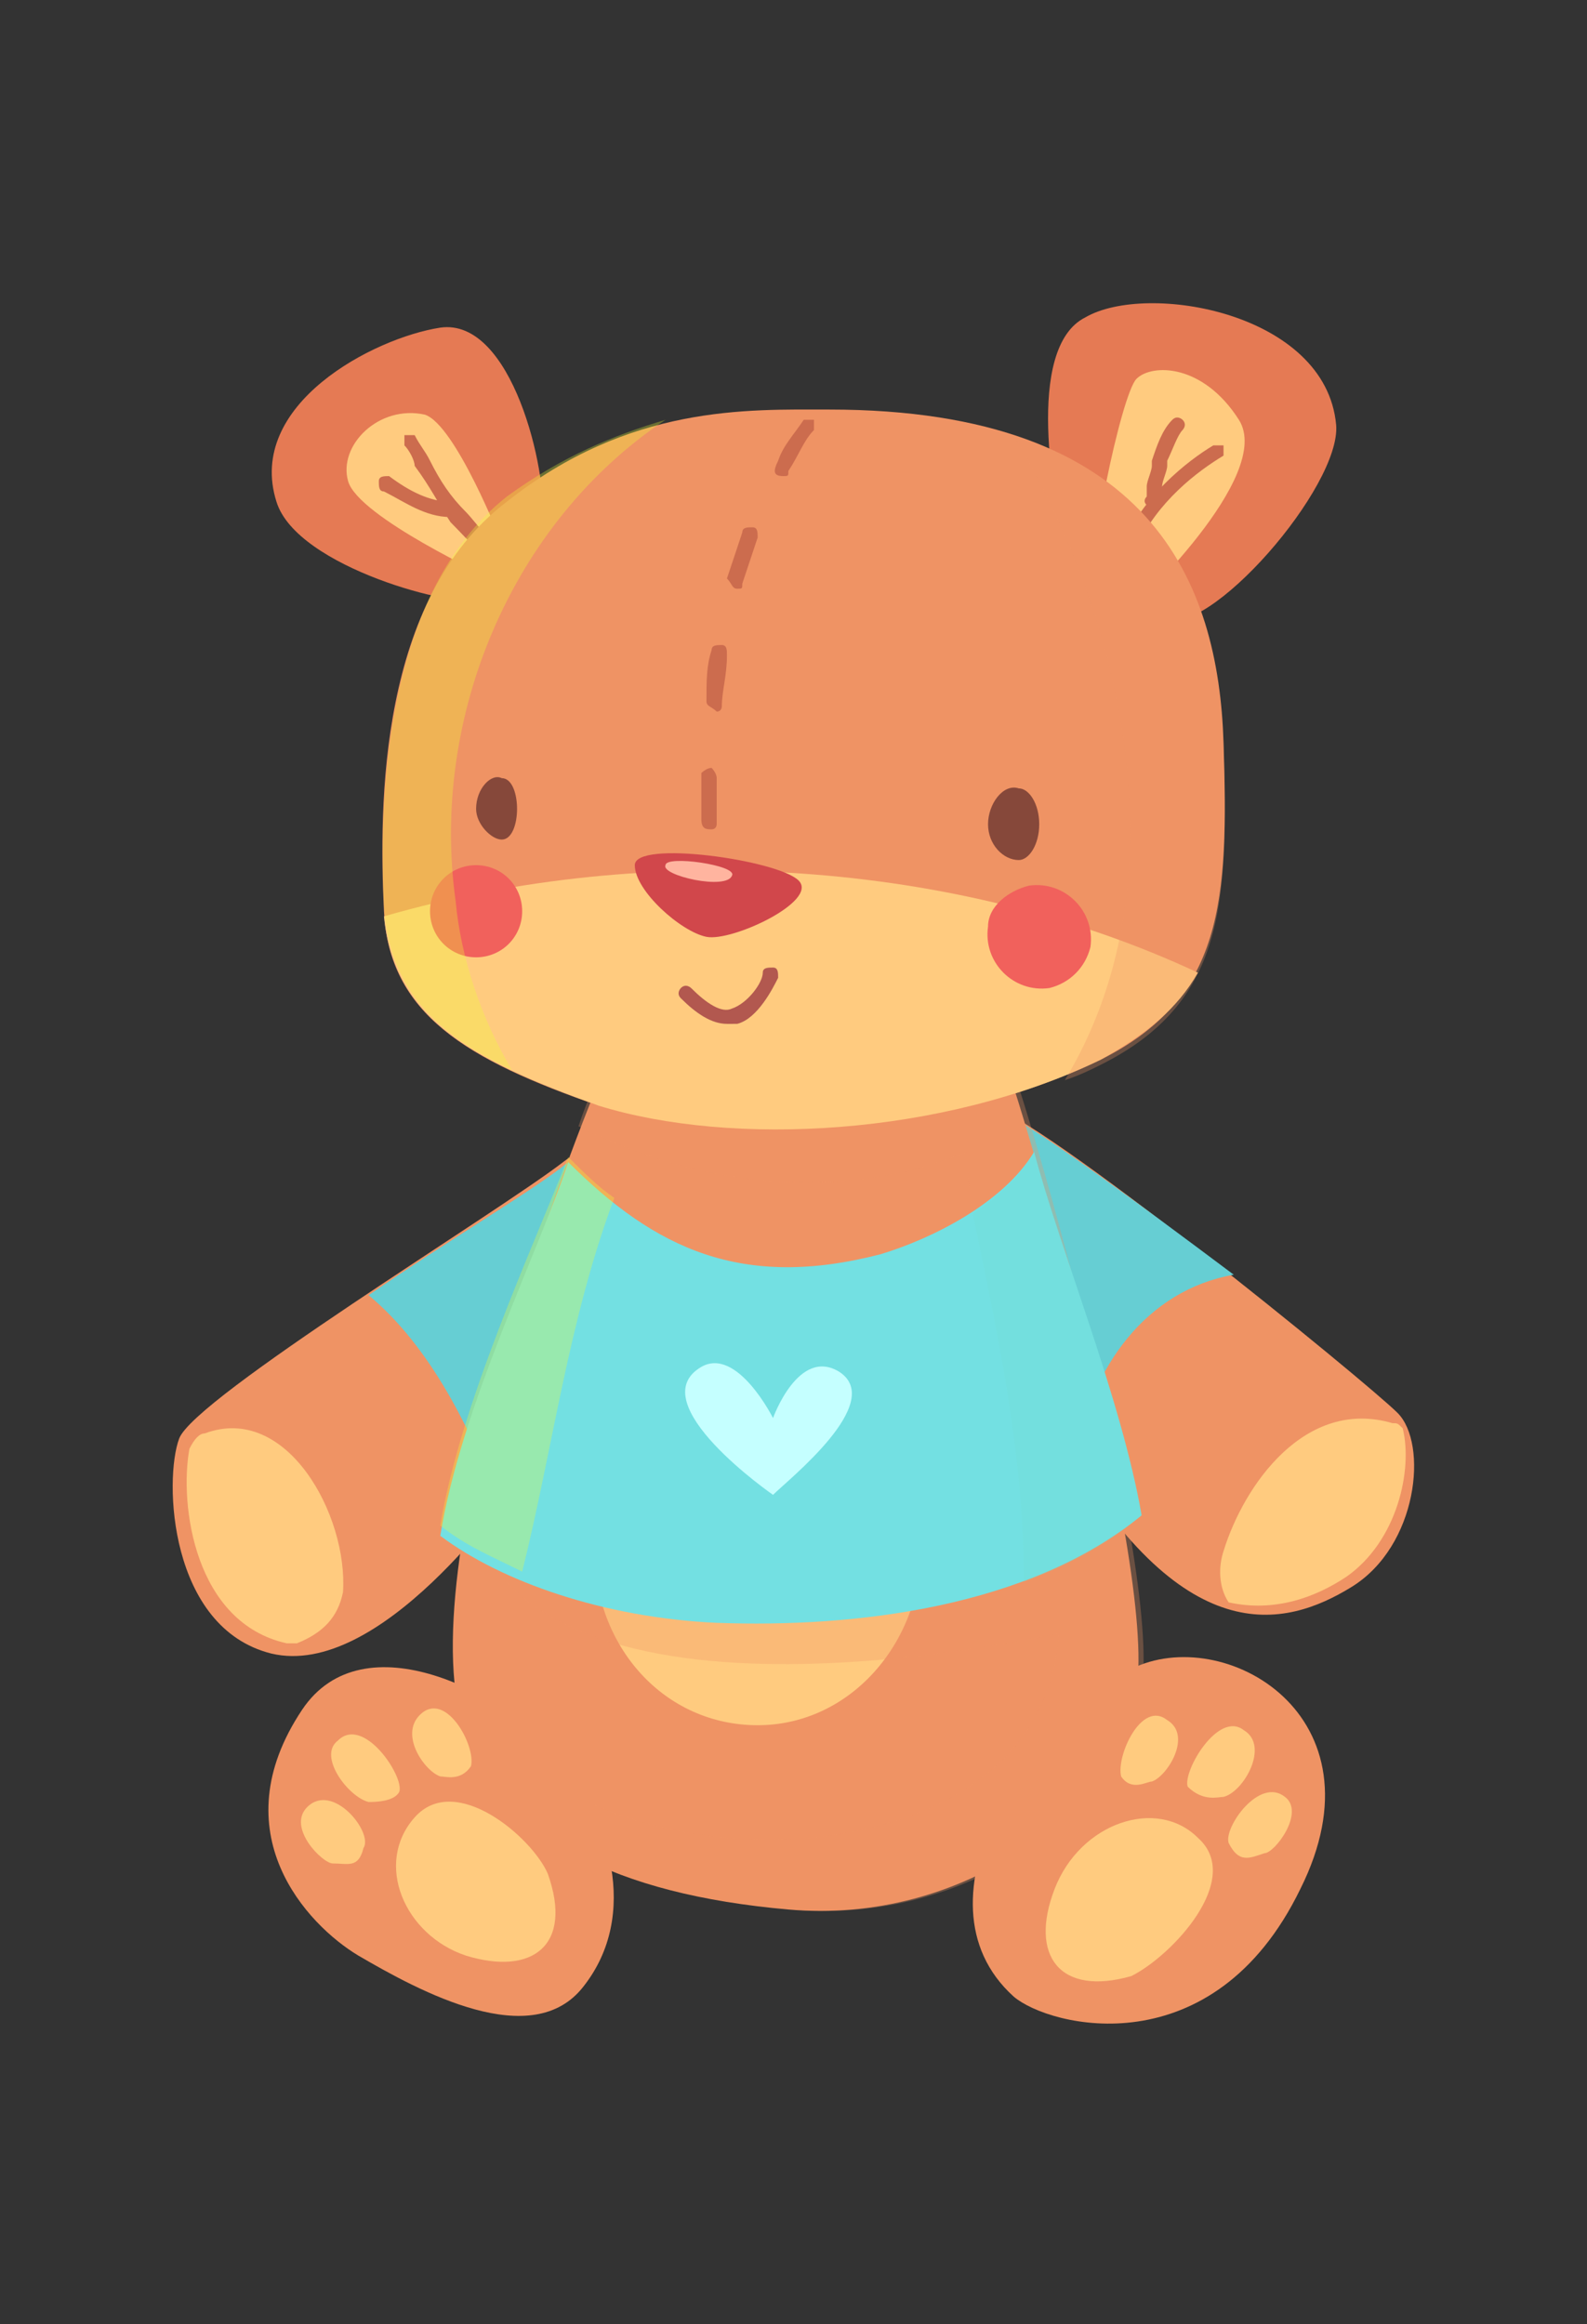 <svg xmlns="http://www.w3.org/2000/svg" xmlns:xlink="http://www.w3.org/1999/xlink" version="1.1" id="Layer_1" x="0px" y="0px" viewBox="0 0 31 45.4" style="enable-background:new 0 0 31 45.4;" xml:space="preserve">
<rect x="0" y="0" width="31" height="45.4" fill="#333333" stroke="none"/>
<style type="text/css">
	.teddybear01st0{fill:#E57A54;}
	.teddybear01st1{fill:#FFCB7F;}
	.teddybear01st2{fill:#EF9364;}
	.teddybear01st3{fill:#66CED3;}
	.teddybear01st4{opacity:0.3;}
	.teddybear01st5{fill:#73E0E2;}
	.teddybear01st6{opacity:0.3;fill:#EEFF34;}
	.teddybear01st7{opacity:0.2;fill:#73E0D1;}
	.teddybear01st8{fill:#CC6C4E;}
	.teddybear01st9{fill:#D1474B;}
	.teddybear01st10{fill:#86483A;}
	.teddybear01st11{fill:#F1615C;}
	.teddybear01st12{fill:#B2584F;}
	.teddybear01st13{fill:#C5FFFF;}
	.teddybear01st14{opacity:0.3;fill:#EF9364;}
	.teddybear01st15{fill:#FFB49F;}
</style>
<g>
	<path class="teddybear01st0" d="M20.8,10.6c-0.2-0.7-0.8-3.8,0.4-4.4c1.2-0.7,4.7-0.1,4.9,2.1c0.1,1.2-2.5,4.2-3.4,3.8   C21.9,11.8,20.8,10.6,20.8,10.6z"/>
	<path class="teddybear01st1" d="M22.1,11.9c0,0,2.8-2.6,2.1-3.7c-0.7-1.1-1.7-1.1-2-0.8c-0.3,0.3-1,3.7-0.8,4C21.7,11.7,22.1,11.9,22.1,11.9z"/>
	<path class="teddybear01st2" d="M19.3,21.6c0.9,0.1,7.4,5.4,8,6c0.6,0.6,0.4,2.6-0.9,3.4c-1.3,0.8-3.3,1.3-5.7-2.9   C18.4,23.9,19.3,21.6,19.3,21.6z"/>
	<path class="teddybear01st1" d="M23.9,30.3c0.4-1.3,1.6-3,3.3-2.5c0.1,0,0.1,0,0.2,0.1c0.2,0.8-0.1,2.2-1.1,2.9c-0.6,0.4-1.4,0.7-2.3,0.5   C23.8,31,23.8,30.6,23.9,30.3z"/>
	<path class="teddybear01st3" d="M19.3,21.6c0.5,0.1,2.8,1.8,4.8,3.3c-1.7,0.3-2.8,1.8-3.1,3.6c-0.1-0.1-0.2-0.3-0.2-0.4   C18.4,23.9,19.3,21.6,19.3,21.6z"/>
	<path class="teddybear01st2" d="M11.9,24.7c-0.1-0.8,0.4-3-0.9-2c-1.3,1-7.2,4.6-7.5,5.4c-0.3,0.8-0.2,3.7,1.8,4.2c2.1,0.5,4.6-3,5-3.6   C10.8,28.1,11.9,24.7,11.9,24.7z"/>
	<path class="teddybear01st1" d="M4,28c1.6-0.6,2.8,1.6,2.7,3.1c-0.1,0.5-0.4,0.8-0.9,1c-0.1,0-0.2,0-0.2,0c-1.8-0.4-2.1-2.7-1.9-3.8   C3.8,28.1,3.9,28,4,28z"/>
	<path class="teddybear01st3" d="M7.2,25.3c1.6-1.1,3.3-2.1,3.9-2.6c1.3-1,0.7,1.2,0.9,2c0,0-1.1,3.4-1.6,4c-0.1,0.1-0.3,0.4-0.6,0.8   C9.2,27.9,8.4,26.3,7.2,25.3z"/>
	<path class="teddybear01st2" d="M19.5,20.4c0.3,0.5,3.1,10.1,2.7,12.6c-0.4,2.4-3.4,4.6-6.8,4.3c-3.4-0.3-5.5-1.4-6.3-3.4   c-1.2-3.2,2.2-11.9,2.7-13C12.2,19.7,19.5,20.4,19.5,20.4z"/>
	<path class="teddybear01st1" d="M11.6,30.2c0,2,1.4,3.5,3.2,3.5c1.8,0,3.2-1.6,3.2-3.5c0-2-1.4-3.5-3.2-3.5C13,26.7,11.6,28.3,11.6,30.2z"/>
	<g class="teddybear01st4">
		<path class="teddybear01st2" d="M18.6,35.1c1.6-0.9,2.1-2.2,2.1-3.6c0-2.8-1.8-6.1-1.8-9c-2.5,1-5.2,0.7-7.6-0.5c0.2-0.6,0.4-1,0.5-1.2    c0.4-1.1,7.8-0.4,7.8-0.4c0.3,0.5,3.1,10.1,2.7,12.6c-0.4,2.4-3.4,4.6-6.8,4.3c-3.4-0.3-5.5-1.4-6.3-3.4c-0.1-0.3-0.2-0.6-0.2-0.9    C10.6,36,15.7,36.7,18.6,35.1z"/>
		<path class="teddybear01st2" d="M21.6,31.7c0,0-9.7,2.5-12.1-1.3c4.3-0.7,10.7-0.9,10.7-0.9L21.6,31.7z"/>
	</g>
	<path class="teddybear01st5" d="M17.2,24.5c1-0.3,2.4-1,3-2c0.5,1.9,1.7,4.8,2.1,7.1c-2.2,1.8-5.6,2.2-8.3,2.1c-2.2-0.1-4.2-0.8-5.4-1.7   c0.4-2.5,1.9-5.5,2.5-7.3C12.8,24.4,14.5,25.2,17.2,24.5z"/>
	<path class="teddybear01st6" d="M11.1,22.6c0.3,0.3,0.6,0.6,0.9,0.8c-0.9,2.4-1.2,4.9-1.8,7.3c-0.6-0.3-1.1-0.5-1.6-0.9   C9,27.4,10.4,24.4,11.1,22.6z"/>
	<path class="teddybear01st7" d="M19,23.7c0.5-0.3,1-0.8,1.2-1.2c0.5,1.9,1.7,4.8,2.1,7.1c-0.7,0.6-1.5,1-2.3,1.3C20,28.4,19.5,26.1,19,23.7z"/>
	<path class="teddybear01st0" d="M10.6,10.2c0.1-1-0.6-4-2-3.8C7.3,6.6,4.8,7.9,5.4,9.8c0.4,1.3,3.6,2.1,3.9,1.9C9.6,11.5,10.6,10.2,10.6,10.2z   "/>
	<path class="teddybear01st1" d="M9.8,10.6c0,0-0.9-2.3-1.5-2.5C7.4,7.9,6.6,8.7,6.8,9.4c0.2,0.7,2.8,1.9,2.8,1.9L9.8,10.6z"/>
	<path class="teddybear01st8" d="M22,10.9C22,10.9,21.9,10.9,22,10.9c-0.1,0-0.2-0.1-0.1-0.2c0.4-1,1.3-1.7,1.8-2c0.1,0,0.2,0,0.2,0   c0,0.1,0,0.2,0,0.2c-0.5,0.3-1.3,0.9-1.7,1.8C22.1,10.8,22,10.9,22,10.9z"/>
	<path class="teddybear01st8" d="M22.5,9.9C22.5,9.9,22.5,9.9,22.5,9.9c-0.1,0-0.2-0.1-0.1-0.2c0-0.1,0-0.2,0-0.2c0-0.1,0.1-0.3,0.1-0.4l0-0.1   c0.1-0.3,0.2-0.6,0.4-0.8c0.1-0.1,0.2,0,0.2,0c0.1,0.1,0,0.2,0,0.2c-0.1,0.1-0.2,0.4-0.3,0.6l0,0.1c0,0.1-0.1,0.3-0.1,0.4   c0,0.1,0,0.2,0,0.2C22.6,9.9,22.6,9.9,22.5,9.9z"/>
	<path class="teddybear01st8" d="M10,11.2C10,11.2,10,11.2,10,11.2c-0.4-0.1-0.8-0.6-1.2-1C8.6,9.9,8.4,9.5,8.1,9.1C8.1,9,8,8.8,7.9,8.7   c0-0.1,0-0.2,0-0.2c0.1,0,0.2,0,0.2,0C8.2,8.7,8.3,8.8,8.4,9c0.2,0.4,0.4,0.7,0.7,1c0.2,0.2,0.6,0.8,1,0.9c0.1,0,0.1,0.1,0.1,0.2   C10.1,11.2,10.1,11.2,10,11.2z"/>
	<path class="teddybear01st8" d="M8.8,10.1L8.8,10.1c-0.5,0-0.9-0.3-1.3-0.5c-0.1,0-0.1-0.1-0.1-0.2c0-0.1,0.1-0.1,0.2-0.1   C8,9.6,8.4,9.8,8.8,9.8C8.9,9.9,9,9.9,9,10C8.9,10.1,8.9,10.1,8.8,10.1z"/>
	<path class="teddybear01st2" d="M23.9,14.5c0.1,3.1,0,5-2.4,6.2c-3.1,1.5-7.2,1.7-9.8,0.9c-2.6-0.9-4.1-1.8-4.2-3.8c-0.1-2.1-0.1-6.1,2.4-8   C12.3,7.9,14.6,8,16.2,8C22.5,8,23.8,11.4,23.9,14.5z"/>
	<path class="teddybear01st1" d="M23.4,19c-0.4,0.7-1,1.2-1.9,1.7c-3.1,1.5-7.2,1.7-9.8,0.9c-2.5-0.9-4-1.7-4.2-3.7   C12.7,16.4,18.7,16.8,23.4,19z"/>
	<path class="teddybear01st9" d="M13.8,18.3c0.5,0.1,2.2-0.7,1.8-1.1c-0.4-0.4-3.2-0.8-3.2-0.3S13.3,18.2,13.8,18.3z"/>
	<path class="teddybear01st10" d="M19.3,16.1c0,0.4,0.3,0.7,0.6,0.7c0.2,0,0.4-0.3,0.4-0.7c0-0.4-0.2-0.7-0.4-0.7   C19.6,15.3,19.3,15.7,19.3,16.1z"/>
	<path class="teddybear01st10" d="M9.3,15.8c0,0.3,0.3,0.6,0.5,0.6c0.2,0,0.3-0.3,0.3-0.6c0-0.3-0.1-0.6-0.3-0.6C9.6,15.1,9.3,15.4,9.3,15.8z"/>
	<path class="teddybear01st11" d="M19.3,18.1c-0.1,0.7,0.5,1.3,1.2,1.2c0.4-0.1,0.7-0.4,0.8-0.8c0.1-0.7-0.5-1.3-1.2-1.2   C19.7,17.4,19.3,17.7,19.3,18.1z"/>
	<path class="teddybear01st11" d="M8.4,17.8c0,0.5,0.4,0.9,0.9,0.9c0.5,0,0.9-0.4,0.9-0.9c0-0.5-0.4-0.9-0.9-0.9C8.8,16.9,8.4,17.3,8.4,17.8z"/>
	<path class="teddybear01st12" d="M14.2,20c-0.3,0-0.6-0.2-0.9-0.5c-0.1-0.1,0-0.2,0-0.2c0.1-0.1,0.2,0,0.2,0c0.3,0.3,0.6,0.5,0.8,0.4   c0.3-0.1,0.6-0.5,0.6-0.7c0-0.1,0.1-0.1,0.2-0.1c0.1,0,0.1,0.1,0.1,0.2c-0.1,0.2-0.4,0.8-0.8,0.9C14.4,20,14.3,20,14.2,20z"/>
	<path class="teddybear01st8" d="M13.9,16.2c0.1,0,0.1-0.1,0.1-0.1v0c0-0.3,0-0.6,0-0.9c0-0.1-0.1-0.2-0.1-0.2c-0.1,0-0.2,0.1-0.2,0.1   c0,0.3,0,0.6,0,0.9v0C13.7,16.2,13.8,16.2,13.9,16.2z M14,13.9c0.1,0,0.1-0.1,0.1-0.1c0-0.3,0.1-0.6,0.1-1c0-0.1,0-0.2-0.1-0.2   c-0.1,0-0.2,0-0.2,0.1c-0.1,0.3-0.1,0.6-0.1,1C13.8,13.8,13.9,13.8,14,13.9C14,13.9,14,13.9,14,13.9z M14.4,11.5   c0.1,0,0.1,0,0.1-0.1c0.1-0.3,0.2-0.6,0.3-0.9c0-0.1,0-0.2-0.1-0.2c-0.1,0-0.2,0-0.2,0.1c-0.1,0.3-0.2,0.6-0.3,0.9   C14.3,11.4,14.3,11.5,14.4,11.5C14.4,11.5,14.4,11.5,14.4,11.5z M15.3,9.3c0.1,0,0.1,0,0.1-0.1c0.2-0.3,0.3-0.6,0.5-0.8   c0-0.1,0-0.2,0-0.2c-0.1,0-0.2,0-0.2,0c-0.2,0.3-0.4,0.5-0.5,0.8C15.1,9.2,15.1,9.3,15.3,9.3C15.2,9.3,15.2,9.3,15.3,9.3z"/>
	<path class="teddybear01st13" d="M15.1,29.2c0.3-0.3,2.2-1.8,1.3-2.4c-0.8-0.5-1.3,0.9-1.3,0.9s-0.7-1.4-1.4-1C12.5,27.4,15.1,29.2,15.1,29.2z   "/>
	<g>
		<path class="teddybear01st2" d="M19.8,39c0.7,0.6,3.9,1.4,5.6-2.1c1.7-3.4-1.5-5.2-3.3-4.3C20.2,33.5,17.7,37.1,19.8,39z"/>
		<path class="teddybear01st1" d="M23.4,35.9c-0.8-0.8-2.3-0.3-2.8,1c-0.5,1.3,0.1,2.1,1.5,1.7C22.9,38.2,24.3,36.7,23.4,35.9z"/>
		<path class="teddybear01st1" d="M23.9,35.1c0.4-0.1,0.9-1,0.4-1.3c-0.5-0.4-1.2,0.8-1.1,1.1C23.5,35.2,23.8,35.1,23.9,35.1z"/>
		<path class="teddybear01st1" d="M22.5,34.8c0.3-0.1,0.8-0.9,0.3-1.2c-0.5-0.4-1,0.7-0.9,1.1C22.1,35,22.4,34.8,22.5,34.8z"/>
		<path class="teddybear01st1" d="M24.7,36.2c0.2,0,0.8-0.8,0.4-1.1c-0.5-0.4-1.2,0.6-1.1,0.9C24.2,36.4,24.4,36.3,24.7,36.2z"/>
	</g>
	<g>
		<path class="teddybear01st2" d="M11.4,38.8c1.1-1.4,0.5-3.3-0.5-4.5c-1-1.2-3.8-2.7-5-0.9c-1.6,2.4,0.1,4.2,1.1,4.8    C8.2,38.9,10.4,40.1,11.4,38.8z"/>
		<path class="teddybear01st1" d="M8.1,35.5c-0.8,0.9-0.2,2.3,1,2.7c1.3,0.4,2.1-0.2,1.6-1.6C10.4,35.9,8.9,34.6,8.1,35.5z"/>
		<path class="teddybear01st1" d="M7.2,35.2c-0.4-0.1-1-0.9-0.6-1.2c0.5-0.5,1.3,0.7,1.2,1C7.7,35.2,7.3,35.2,7.2,35.2z"/>
		<path class="teddybear01st1" d="M8.6,34.7c-0.3-0.1-0.8-0.8-0.4-1.2c0.5-0.5,1.1,0.6,1,1C9,34.8,8.7,34.7,8.6,34.7z"/>
		<path class="teddybear01st1" d="M6.5,36.4c-0.2,0-0.9-0.7-0.5-1.1c0.5-0.5,1.3,0.5,1.1,0.8C7,36.5,6.8,36.4,6.5,36.4z"/>
	</g>
	<path class="teddybear01st14" d="M19.8,8.5c3.3,1.1,4,3.7,4.1,6.1c0.1,3.1,0,5-2.4,6.2c-0.2,0.1-0.4,0.2-0.7,0.3C23.1,17.3,22,12.2,19.8,8.5z"/>
	<path class="teddybear01st15" d="M13,16.9c0-0.2,1.4,0,1.3,0.2C14.2,17.4,12.9,17.1,13,16.9z"/>
	<path class="teddybear01st6" d="M9.9,9.7C11,8.9,12,8.5,13,8.2c-3,2-4.6,5.8-4.1,9.4c0.1,1.1,0.5,2.3,1.1,3.3c-1.5-0.7-2.4-1.6-2.5-3.2   C7.4,15.6,7.5,11.6,9.9,9.7z"/>
</g>
</svg>